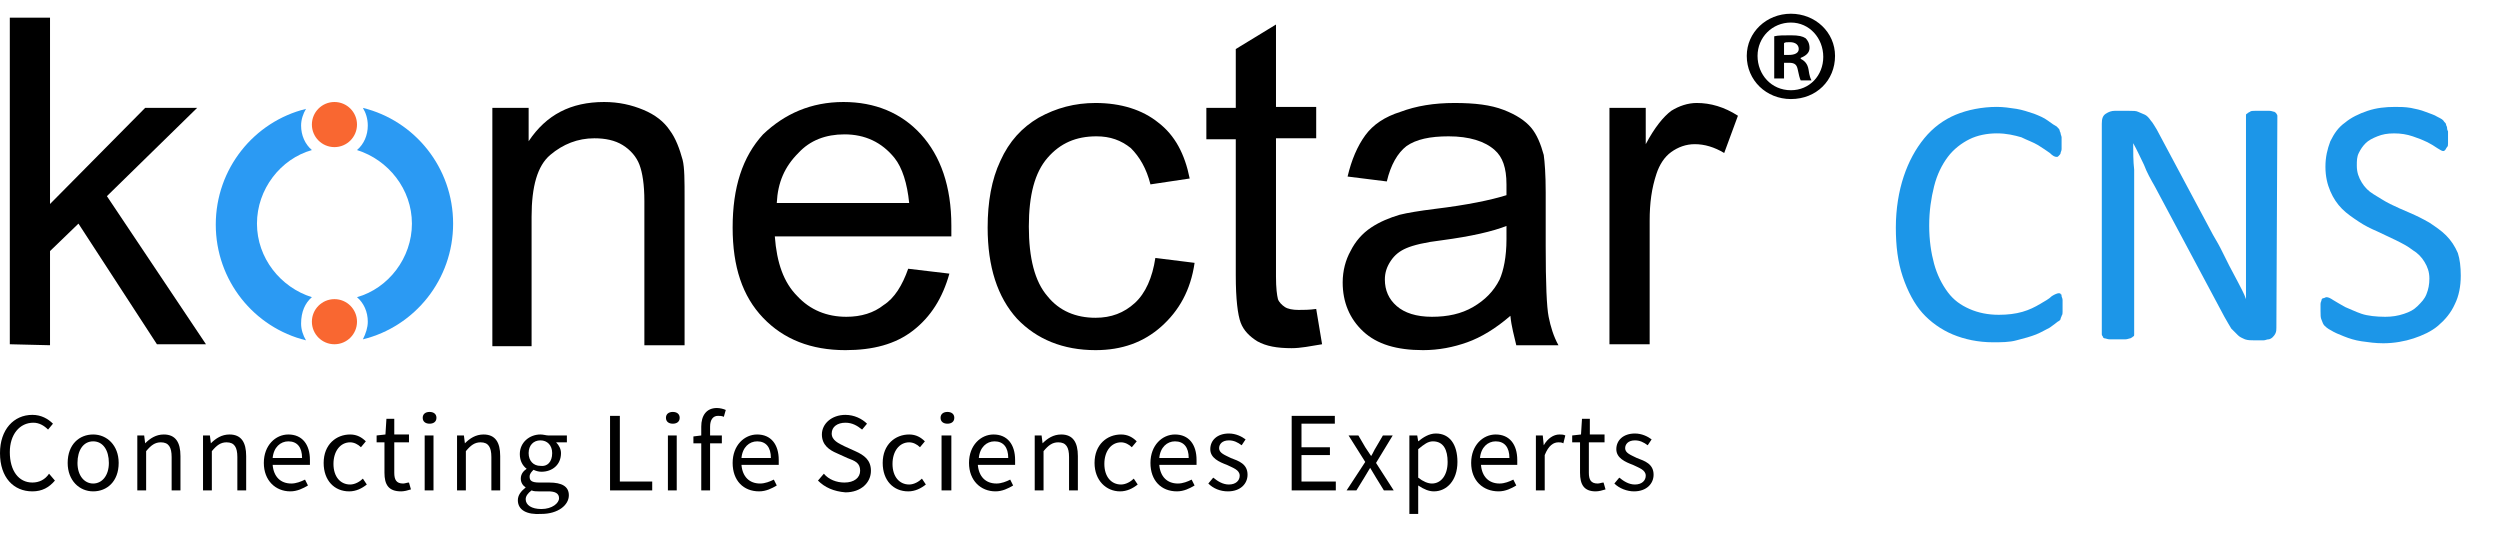 <?xml version="1.0" encoding="utf-8"?>
<!-- Generator: Adobe Illustrator 24.1.1, SVG Export Plug-In . SVG Version: 6.00 Build 0)  -->
<svg version="1.1" id="Layer_1" xmlns="http://www.w3.org/2000/svg" xmlns:xlink="http://www.w3.org/1999/xlink" x="0px" y="0px"
	 width="254.9px" height="56px" viewBox="0 0 254.9 56" style="enable-background:new 0 0 254.9 56;" xml:space="preserve">
<style type="text/css">
	.st0{fill:#F96731;}
	.st1{fill:#2B9AF3;}
	.st2{fill:none;}
	.st3{fill:#1C96E8;}
</style>
<g>
	<g>
		<g>
			<g>
				<path d="M1,35.1V1.8h4.1v19l9.7-9.8h5.3l-9.2,9L21,35.1h-5L8,22.8l-2.9,2.8v9.6L1,35.1L1,35.1z"/>
				<path d="M50.2,35.1V11h3.7v3.4c1.8-2.7,4.3-4,7.7-4c1.5,0,2.8,0.3,4,0.8c1.2,0.5,2.1,1.2,2.7,2.1c0.6,0.8,1,1.9,1.3,3
					c0.2,0.8,0.2,2.1,0.2,4v14.9h-4.1V20.5c0-1.7-0.2-2.9-0.5-3.7s-0.9-1.5-1.7-2s-1.8-0.7-2.9-0.7c-1.7,0-3.2,0.6-4.5,1.7
					c-1.3,1.1-1.9,3.2-1.9,6.3v13.2h-4V35.1z"/>
				<path d="M92.6,27.4l4.2,0.5c-0.7,2.5-1.9,4.4-3.7,5.8c-1.8,1.4-4.1,2-6.9,2c-3.5,0-6.3-1.1-8.4-3.3s-3.1-5.2-3.1-9.2
					c0-4.1,1-7.2,3.1-9.5c2.2-2.1,4.9-3.3,8.2-3.3c3.2,0,5.9,1.1,7.9,3.3S97,19,97,23c0,0.2,0,0.6,0,1.1H79c0.2,2.7,0.9,4.7,2.3,6.1
					c1.3,1.4,3,2.1,5,2.1c1.5,0,2.8-0.4,3.8-1.2C91.2,30.4,92,29.1,92.6,27.4z M79.2,20.7h13.5c-0.2-2-0.7-3.6-1.5-4.6
					c-1.3-1.6-3-2.4-5.1-2.4c-1.9,0-3.5,0.6-4.7,1.9C80,17,79.3,18.6,79.2,20.7z"/>
				<path d="M117.8,26.3l4,0.5c-0.4,2.8-1.6,4.9-3.4,6.5c-1.8,1.6-4,2.4-6.7,2.4c-3.3,0-6-1.1-8-3.2c-2-2.2-3-5.3-3-9.3
					c0-2.6,0.4-4.9,1.3-6.8c0.9-2,2.2-3.4,3.9-4.4c1.8-1,3.7-1.5,5.8-1.5c2.6,0,4.8,0.7,6.4,2c1.7,1.3,2.7,3.2,3.2,5.7l-4,0.6
					c-0.4-1.6-1.1-2.8-2-3.7c-1-0.8-2.1-1.2-3.5-1.2c-2.1,0-3.7,0.7-5,2.2c-1.3,1.5-1.9,3.8-1.9,7s0.6,5.6,1.9,7.1
					c1.2,1.5,2.9,2.2,4.9,2.2c1.6,0,2.9-0.5,4-1.5C116.8,29.9,117.5,28.3,117.8,26.3z"/>
				<path d="M134.2,31.5l0.6,3.6c-1.2,0.2-2.2,0.4-3.1,0.4c-1.5,0-2.6-0.2-3.5-0.7c-0.8-0.5-1.4-1.1-1.7-1.9
					c-0.3-0.8-0.5-2.4-0.5-4.8V14.2h-3V11h3V5l4.1-2.5v8.4h4.1v3.2h-4.1v14.1c0,1.2,0.1,1.9,0.2,2.3c0.1,0.3,0.4,0.6,0.7,0.8
					c0.3,0.2,0.8,0.3,1.4,0.3C132.9,31.6,133.5,31.6,134.2,31.5z"/>
				<path d="M154,32.2c-1.5,1.3-3,2.2-4.4,2.7s-2.9,0.8-4.5,0.8c-2.7,0-4.7-0.6-6.1-1.9c-1.4-1.3-2.1-3-2.1-5c0-1.2,0.3-2.3,0.8-3.2
					c0.5-1,1.2-1.8,2.1-2.4c0.9-0.6,1.9-1,2.9-1.3c0.8-0.2,2-0.4,3.6-0.6c3.3-0.4,5.7-0.9,7.3-1.4c0-0.6,0-0.9,0-1.1
					c0-1.7-0.4-2.8-1.2-3.5c-1-0.9-2.6-1.4-4.7-1.4c-1.9,0-3.3,0.3-4.3,1c-0.9,0.7-1.6,1.9-2,3.6l-4-0.5c0.4-1.7,1-3.1,1.8-4.2
					s2-1.9,3.6-2.4c1.6-0.6,3.4-0.9,5.5-0.9s3.7,0.2,5,0.7s2.2,1.1,2.8,1.8s1,1.7,1.3,2.8c0.1,0.7,0.2,2,0.2,3.8v5.5
					c0,3.8,0.1,6.2,0.3,7.2s0.5,2,1,2.9h-4.3C154.4,34.3,154.1,33.3,154,32.2z M153.7,23c-1.5,0.6-3.7,1.1-6.7,1.5
					c-1.7,0.2-2.9,0.5-3.6,0.8c-0.7,0.3-1.2,0.7-1.6,1.3c-0.4,0.6-0.6,1.2-0.6,1.9c0,1.1,0.4,2,1.2,2.7s2,1.1,3.6,1.1s3-0.3,4.2-1
					c1.2-0.7,2.1-1.6,2.7-2.8c0.4-0.9,0.7-2.3,0.7-4.1V23H153.7z"/>
				<path d="M164.1,35.1V11h3.7v3.7c0.9-1.7,1.8-2.8,2.6-3.4c0.8-0.5,1.7-0.8,2.6-0.8c1.4,0,2.8,0.4,4.2,1.3l-1.4,3.8
					c-1-0.6-2-0.9-3-0.9c-0.9,0-1.7,0.3-2.4,0.8c-0.7,0.5-1.2,1.3-1.5,2.2c-0.5,1.5-0.7,3-0.7,4.8v12.6
					C168.2,35.1,164.1,35.1,164.1,35.1z"/>
				<g>
					<circle class="st0" cx="34.1" cy="32.8" r="2.3"/>
					<circle class="st0" cx="34.1" cy="12.7" r="2.3"/>
					<path class="st1" d="M31.8,30.3c-3.2-1-5.6-4-5.6-7.5s2.4-6.6,5.6-7.5c-0.7-0.6-1.1-1.5-1.1-2.5c0-0.6,0.2-1.2,0.5-1.7l0,0
						c-5.3,1.3-9.2,6.1-9.2,11.8s3.9,10.5,9.2,11.8l0,0c-0.3-0.5-0.5-1.1-0.5-1.7C30.7,31.8,31.1,30.9,31.8,30.3z"/>
					<path class="st1" d="M37,11c0.3,0.5,0.5,1.1,0.5,1.8c0,1-0.4,1.9-1.1,2.5c3.2,1,5.6,4,5.6,7.5s-2.4,6.6-5.6,7.5
						c0.7,0.6,1.1,1.5,1.1,2.5c0,0.6-0.2,1.2-0.5,1.8c5.3-1.3,9.2-6.1,9.2-11.8S42.3,12.3,37,11z"/>
				</g>
			</g>
			<g>
				<rect x="177.2" y="5.7" class="st2" width="3.2" height="4.7"/>
			</g>
		</g>
		<g>
			<g>
				<g>
					<path class="st3" d="M210.3,31.3c0,0.2,0,0.4,0,0.5s0,0.3-0.1,0.4c0,0.1-0.1,0.2-0.1,0.3s-0.1,0.2-0.3,0.3
						c-0.1,0.1-0.4,0.3-0.8,0.6c-0.4,0.2-0.9,0.5-1.4,0.7s-1.2,0.4-2,0.6c-0.7,0.2-1.6,0.2-2.4,0.2c-1.5,0-2.9-0.3-4.1-0.8
						c-1.2-0.5-2.3-1.3-3.1-2.2s-1.5-2.2-2-3.7s-0.7-3.1-0.7-5s0.3-3.7,0.8-5.2s1.2-2.8,2.1-3.9s2-1.9,3.2-2.4s2.7-0.8,4.2-0.8
						c0.7,0,1.3,0.1,2,0.2c0.6,0.1,1.2,0.3,1.8,0.5c0.5,0.2,1,0.4,1.4,0.7s0.7,0.5,0.9,0.6c0.2,0.2,0.3,0.3,0.3,0.4
						c0,0.1,0.1,0.2,0.1,0.3s0.1,0.3,0.1,0.4c0,0.2,0,0.3,0,0.6c0,0.2,0,0.4,0,0.6s-0.1,0.3-0.1,0.4s-0.1,0.2-0.2,0.3
						c-0.1,0.1-0.1,0.1-0.2,0.1c-0.2,0-0.4-0.1-0.7-0.4c-0.3-0.2-0.7-0.5-1.2-0.8s-1.1-0.5-1.7-0.8c-0.7-0.2-1.5-0.4-2.5-0.4
						s-2,0.2-2.8,0.6s-1.6,1-2.2,1.8c-0.6,0.8-1.1,1.8-1.4,3c-0.3,1.2-0.5,2.5-0.5,4s0.2,2.8,0.5,3.9s0.8,2.1,1.4,2.9
						c0.6,0.8,1.3,1.3,2.2,1.7c0.9,0.4,1.9,0.6,3,0.6c0.9,0,1.7-0.1,2.4-0.3c0.7-0.2,1.3-0.5,1.8-0.8s0.9-0.5,1.2-0.8
						c0.3-0.2,0.6-0.3,0.7-0.3c0.1,0,0.2,0,0.2,0.1c0.1,0,0.1,0.1,0.1,0.2s0.1,0.2,0.1,0.4S210.3,31.1,210.3,31.3z"/>
					<path class="st3" d="M232.1,33.4c0,0.2,0,0.4-0.1,0.6c-0.1,0.2-0.2,0.3-0.3,0.4c-0.1,0.1-0.3,0.2-0.4,0.2
						c-0.2,0-0.3,0.1-0.5,0.1h-1c-0.3,0-0.6,0-0.9-0.1c-0.2-0.1-0.5-0.2-0.7-0.4s-0.4-0.4-0.7-0.7c-0.2-0.3-0.4-0.7-0.7-1.2
						L219.7,19c-0.4-0.7-0.8-1.4-1.1-2.2c-0.4-0.8-0.7-1.5-1.1-2.2l0,0c0,0.9,0,1.8,0.1,2.7c0,0.9,0,1.8,0,2.7v14.1
						c0,0.1,0,0.2-0.1,0.2c-0.1,0.1-0.1,0.1-0.3,0.2c-0.1,0-0.3,0.1-0.5,0.1s-0.4,0-0.8,0s-0.6,0-0.8,0s-0.4-0.1-0.5-0.1
						s-0.2-0.1-0.2-0.2c-0.1-0.1-0.1-0.2-0.1-0.2V12.6c0-0.5,0.1-0.8,0.4-1s0.6-0.3,0.9-0.3h1.5c0.4,0,0.7,0,0.9,0.1
						s0.5,0.2,0.7,0.3s0.4,0.3,0.6,0.6c0.2,0.2,0.4,0.6,0.6,0.9l5.5,10.3c0.3,0.6,0.7,1.2,1,1.8c0.3,0.6,0.6,1.2,0.9,1.8
						c0.3,0.6,0.6,1.1,0.9,1.7s0.6,1.1,0.8,1.7l0,0c0-1,0-1.9,0-3c0-1,0-2,0-3V11.8c0-0.1,0-0.2,0.1-0.2c0.1-0.1,0.1-0.1,0.3-0.2
						c0.1-0.1,0.3-0.1,0.5-0.1s0.5,0,0.8,0s0.5,0,0.7,0s0.4,0.1,0.5,0.1c0.1,0.1,0.2,0.1,0.2,0.2c0.1,0.1,0.1,0.2,0.1,0.2
						L232.1,33.4L232.1,33.4z"/>
					<path class="st3" d="M250.9,28.1c0,1.1-0.2,2.1-0.6,2.9c-0.4,0.9-1,1.6-1.7,2.2s-1.6,1-2.5,1.3s-2,0.5-3.1,0.5
						c-0.8,0-1.5-0.1-2.2-0.2s-1.3-0.3-1.8-0.5s-1-0.4-1.3-0.6c-0.4-0.2-0.6-0.4-0.7-0.5c-0.1-0.1-0.2-0.3-0.3-0.6
						c-0.1-0.2-0.1-0.5-0.1-0.9c0-0.3,0-0.5,0-0.7s0.1-0.3,0.1-0.4s0.1-0.2,0.2-0.2c0.1,0,0.2-0.1,0.3-0.1c0.2,0,0.4,0.1,0.7,0.3
						s0.7,0.4,1.2,0.7c0.5,0.2,1.1,0.5,1.7,0.7c0.6,0.2,1.5,0.3,2.4,0.3c0.7,0,1.3-0.1,1.9-0.3c0.6-0.2,1-0.4,1.4-0.8
						s0.7-0.7,0.9-1.2s0.3-1,0.3-1.6c0-0.7-0.2-1.2-0.5-1.7s-0.7-0.9-1.2-1.2c-0.5-0.4-1.1-0.7-1.7-1s-1.3-0.6-1.9-0.9
						c-0.7-0.3-1.3-0.6-1.9-1c-0.6-0.4-1.2-0.8-1.7-1.3s-0.9-1.1-1.2-1.8c-0.3-0.7-0.5-1.5-0.5-2.5s0.2-1.8,0.5-2.6
						c0.4-0.8,0.8-1.4,1.5-1.9c0.6-0.5,1.4-0.9,2.3-1.2c0.9-0.3,1.8-0.4,2.8-0.4c0.5,0,1,0,1.6,0.1c0.5,0.1,1,0.2,1.5,0.4
						s0.9,0.3,1.2,0.5c0.4,0.2,0.6,0.3,0.7,0.5c0.1,0.1,0.2,0.2,0.2,0.3s0.1,0.2,0.1,0.3s0,0.2,0.1,0.4c0,0.1,0,0.3,0,0.6
						c0,0.2,0,0.4,0,0.6c0,0.2,0,0.3-0.1,0.4s-0.1,0.2-0.2,0.3s-0.1,0.1-0.2,0.1c-0.1,0-0.3-0.1-0.6-0.3s-0.6-0.4-1-0.6
						c-0.4-0.2-0.9-0.4-1.5-0.6s-1.2-0.3-1.9-0.3s-1.2,0.1-1.7,0.3s-0.9,0.4-1.2,0.7s-0.5,0.6-0.7,1c-0.2,0.4-0.2,0.8-0.2,1.3
						c0,0.7,0.2,1.2,0.5,1.7s0.7,0.9,1.2,1.2s1.1,0.7,1.7,1c0.6,0.3,1.3,0.6,2,0.9s1.3,0.6,2,1c0.6,0.4,1.2,0.8,1.7,1.3
						s0.9,1.1,1.2,1.8C250.8,26.4,250.9,27.2,250.9,28.1z"/>
				</g>
			</g>
		</g>
	</g>
	<g>
		<path d="M187.1,5.7c0,2.5-1.9,4.4-4.5,4.4c-2.5,0-4.5-1.9-4.5-4.4c0-2.4,2-4.3,4.5-4.3C185.1,1.4,187.1,3.3,187.1,5.7z M179.2,5.7
			c0,1.9,1.4,3.5,3.4,3.5c1.9,0,3.3-1.5,3.3-3.4s-1.4-3.5-3.3-3.5C180.7,2.3,179.2,3.8,179.2,5.7z M181.9,8h-1V3.7
			c0.4-0.1,1-0.1,1.7-0.1c0.8,0,1.2,0.1,1.5,0.3c0.2,0.2,0.4,0.5,0.4,1s-0.4,0.8-0.9,1V6c0.4,0.2,0.7,0.5,0.8,1.1
			c0.1,0.7,0.2,0.9,0.3,1.1h-1.1c-0.1-0.2-0.2-0.6-0.3-1.1s-0.3-0.7-0.9-0.7h-0.5V8z M181.9,5.6h0.5c0.6,0,1-0.2,1-0.6
			s-0.3-0.7-0.9-0.7c-0.3,0-0.5,0-0.6,0.1V5.6z"/>
	</g>
</g>
<g>
	<path d="M0,46.2c0-2.4,1.4-3.9,3.3-3.9c0.9,0,1.6,0.4,2.1,0.9l-0.5,0.6c-0.4-0.4-0.9-0.7-1.5-0.7c-1.4,0-2.4,1.2-2.4,3
		c0,1.9,0.9,3.1,2.3,3.1c0.7,0,1.3-0.3,1.7-0.9L5.6,49c-0.6,0.7-1.3,1.1-2.3,1.1C1.4,50.1,0,48.7,0,46.2z"/>
	<path d="M6.9,47.2c0-1.9,1.2-2.9,2.6-2.9c1.4,0,2.6,1.1,2.6,2.9c0,1.9-1.2,2.9-2.6,2.9C8.1,50.1,6.9,49,6.9,47.2z M11.1,47.2
		c0-1.3-0.6-2.2-1.6-2.2c-1,0-1.6,0.9-1.6,2.2c0,1.3,0.7,2.1,1.6,2.1C10.4,49.3,11.1,48.5,11.1,47.2z"/>
	<path d="M13.9,44.4h0.8l0.1,0.8h0c0.5-0.5,1.1-0.9,1.9-0.9c1.2,0,1.7,0.8,1.7,2.2V50h-0.9v-3.4c0-1-0.3-1.5-1.1-1.5
		c-0.6,0-1,0.3-1.5,0.9v4h-0.9V44.4z"/>
	<path d="M20.6,44.4h0.8l0.1,0.8h0c0.5-0.5,1.1-0.9,1.9-0.9c1.2,0,1.7,0.8,1.7,2.2V50h-0.9v-3.4c0-1-0.3-1.5-1.1-1.5
		c-0.6,0-1,0.3-1.5,0.9v4h-0.9V44.4z"/>
	<path d="M26.9,47.2c0-1.8,1.2-2.9,2.5-2.9c1.4,0,2.2,1,2.2,2.6c0,0.2,0,0.4,0,0.5h-3.8c0.1,1.2,0.8,1.9,1.9,1.9
		c0.5,0,1-0.2,1.4-0.4l0.3,0.6c-0.5,0.3-1.1,0.6-1.8,0.6C28.1,50.1,26.9,49,26.9,47.2z M30.8,46.7c0-1.1-0.5-1.7-1.4-1.7
		c-0.8,0-1.5,0.6-1.6,1.7H30.8z"/>
	<path d="M33,47.2c0-1.9,1.3-2.9,2.7-2.9c0.7,0,1.2,0.3,1.6,0.7l-0.5,0.6c-0.3-0.3-0.7-0.5-1.1-0.5c-1,0-1.7,0.9-1.7,2.2
		c0,1.3,0.7,2.1,1.7,2.1c0.5,0,1-0.3,1.3-0.6l0.4,0.6c-0.5,0.4-1.1,0.7-1.8,0.7C34.1,50.1,33,49,33,47.2z"/>
	<path d="M39.2,48.2v-3.1h-0.8v-0.7l0.9-0.1l0.1-1.6h0.8v1.6h1.5v0.8h-1.5v3.1c0,0.7,0.2,1.1,0.9,1.1c0.2,0,0.4-0.1,0.6-0.1l0.2,0.7
		c-0.3,0.1-0.7,0.2-1,0.2C39.6,50.1,39.2,49.4,39.2,48.2z"/>
	<path d="M43.1,42.6c0-0.4,0.3-0.6,0.7-0.6c0.4,0,0.7,0.2,0.7,0.6c0,0.4-0.3,0.6-0.7,0.6C43.4,43.2,43.1,43,43.1,42.6z M43.3,44.4
		h0.9V50h-0.9V44.4z"/>
	<path d="M46.5,44.4h0.8l0.1,0.8h0c0.5-0.5,1.1-0.9,1.9-0.9c1.2,0,1.7,0.8,1.7,2.2V50h-0.9v-3.4c0-1-0.3-1.5-1.1-1.5
		c-0.6,0-1,0.3-1.5,0.9v4h-0.9V44.4z"/>
	<path d="M52.8,51c0-0.5,0.3-0.9,0.8-1.3v0c-0.3-0.2-0.5-0.5-0.5-0.9c0-0.5,0.3-0.8,0.6-1v0c-0.4-0.3-0.7-0.8-0.7-1.5
		c0-1.2,1-2,2.1-2c0.3,0,0.6,0.1,0.8,0.1h1.9v0.7h-1.1c0.3,0.3,0.5,0.7,0.5,1.1c0,1.2-0.9,1.9-2,1.9c-0.3,0-0.6-0.1-0.8-0.2
		c-0.2,0.2-0.4,0.4-0.4,0.7c0,0.4,0.2,0.6,1,0.6H56c1.3,0,2,0.4,2,1.3c0,1-1.1,1.9-2.8,1.9C53.7,52.5,52.8,52,52.8,51z M57,50.8
		c0-0.5-0.4-0.7-1.1-0.7h-1c-0.2,0-0.5,0-0.7-0.1c-0.4,0.3-0.6,0.6-0.6,0.9c0,0.6,0.6,1,1.6,1C56.3,51.9,57,51.3,57,50.8z
		 M56.3,46.2c0-0.8-0.5-1.3-1.2-1.3c-0.7,0-1.2,0.5-1.2,1.3s0.5,1.3,1.2,1.3C55.8,47.6,56.3,47.1,56.3,46.2z"/>
	<path d="M62.2,42.4h1v6.7h3.3V50h-4.3V42.4z"/>
	<path d="M67.9,42.6c0-0.4,0.3-0.6,0.7-0.6c0.4,0,0.7,0.2,0.7,0.6c0,0.4-0.3,0.6-0.7,0.6C68.2,43.2,67.9,43,67.9,42.6z M68.1,44.4
		H69V50h-0.9V44.4z"/>
	<path d="M71.5,45.2h-0.8v-0.7l0.8-0.1v-0.9c0-1.1,0.5-1.9,1.6-1.9c0.3,0,0.7,0.1,0.9,0.2l-0.2,0.7c-0.2-0.1-0.4-0.1-0.6-0.1
		c-0.5,0-0.8,0.4-0.8,1.1v0.9h1.2v0.8h-1.2V50h-0.9V45.2z"/>
	<path d="M74.7,47.2c0-1.8,1.2-2.9,2.5-2.9c1.4,0,2.2,1,2.2,2.6c0,0.2,0,0.4,0,0.5h-3.8c0.1,1.2,0.8,1.9,1.9,1.9
		c0.5,0,1-0.2,1.4-0.4l0.3,0.6c-0.5,0.3-1.1,0.6-1.8,0.6C75.8,50.1,74.7,49,74.7,47.2z M78.6,46.7c0-1.1-0.5-1.7-1.4-1.7
		c-0.8,0-1.5,0.6-1.6,1.7H78.6z"/>
	<path d="M83.4,49l0.6-0.7c0.5,0.6,1.3,0.9,2.1,0.9c1,0,1.6-0.5,1.6-1.2c0-0.8-0.5-1-1.3-1.3l-1.1-0.5c-0.7-0.3-1.5-0.8-1.5-1.9
		c0-1.1,1-2,2.4-2c0.9,0,1.7,0.4,2.2,0.9l-0.5,0.6c-0.5-0.4-1-0.7-1.7-0.7c-0.8,0-1.4,0.4-1.4,1.1c0,0.7,0.7,1,1.3,1.3l1.1,0.5
		c0.9,0.4,1.6,0.9,1.6,2c0,1.2-1,2.2-2.6,2.2C85,50.1,84.1,49.7,83.4,49z"/>
	<path d="M90,47.2c0-1.9,1.3-2.9,2.7-2.9c0.7,0,1.2,0.3,1.6,0.7l-0.5,0.6c-0.3-0.3-0.7-0.5-1.1-0.5c-1,0-1.7,0.9-1.7,2.2
		c0,1.3,0.7,2.1,1.7,2.1c0.5,0,1-0.3,1.3-0.6l0.4,0.6c-0.5,0.4-1.1,0.7-1.8,0.7C91.1,50.1,90,49,90,47.2z"/>
	<path d="M95.9,42.6c0-0.4,0.3-0.6,0.7-0.6s0.7,0.2,0.7,0.6c0,0.4-0.3,0.6-0.7,0.6S95.9,43,95.9,42.6z M96,44.4H97V50H96V44.4z"/>
	<path d="M98.8,47.2c0-1.8,1.2-2.9,2.5-2.9c1.4,0,2.2,1,2.2,2.6c0,0.2,0,0.4,0,0.5h-3.8c0.1,1.2,0.8,1.9,1.9,1.9
		c0.5,0,1-0.2,1.4-0.4l0.3,0.6c-0.5,0.3-1.1,0.6-1.8,0.6C100,50.1,98.8,49,98.8,47.2z M102.8,46.7c0-1.1-0.5-1.7-1.4-1.7
		c-0.8,0-1.5,0.6-1.6,1.7H102.8z"/>
	<path d="M105.4,44.4h0.8l0.1,0.8h0c0.5-0.5,1.1-0.9,1.9-0.9c1.2,0,1.7,0.8,1.7,2.2V50h-0.9v-3.4c0-1-0.3-1.5-1.1-1.5
		c-0.6,0-1,0.3-1.5,0.9v4h-0.9V44.4z"/>
	<path d="M111.6,47.2c0-1.9,1.3-2.9,2.7-2.9c0.7,0,1.2,0.3,1.6,0.7l-0.5,0.6c-0.3-0.3-0.7-0.5-1.1-0.5c-1,0-1.7,0.9-1.7,2.2
		c0,1.3,0.7,2.1,1.7,2.1c0.5,0,1-0.3,1.3-0.6l0.4,0.6c-0.5,0.4-1.1,0.7-1.8,0.7C112.8,50.1,111.6,49,111.6,47.2z"/>
	<path d="M117.3,47.2c0-1.8,1.2-2.9,2.5-2.9c1.4,0,2.2,1,2.2,2.6c0,0.2,0,0.4,0,0.5h-3.8c0.1,1.2,0.8,1.9,1.9,1.9
		c0.5,0,1-0.2,1.4-0.4l0.3,0.6c-0.5,0.3-1.1,0.6-1.8,0.6C118.4,50.1,117.3,49,117.3,47.2z M121.2,46.7c0-1.1-0.5-1.7-1.4-1.7
		c-0.8,0-1.5,0.6-1.6,1.7H121.2z"/>
	<path d="M123.2,49.3l0.5-0.6c0.5,0.4,1,0.7,1.6,0.7c0.7,0,1.1-0.4,1.1-0.9c0-0.6-0.7-0.8-1.3-1.1c-0.8-0.3-1.7-0.7-1.7-1.6
		c0-0.9,0.7-1.6,1.9-1.6c0.7,0,1.3,0.3,1.7,0.6l-0.4,0.6c-0.4-0.3-0.8-0.5-1.3-0.5c-0.7,0-1,0.4-1,0.8c0,0.5,0.6,0.7,1.2,1
		c0.8,0.3,1.7,0.6,1.7,1.7c0,0.9-0.7,1.7-2,1.7C124.4,50.1,123.7,49.8,123.2,49.3z"/>
	<path d="M131.8,42.4h4.3v0.8h-3.4v2.4h2.9v0.8h-2.9v2.7h3.5V50h-4.5V42.4z"/>
	<path d="M139.2,47.1l-1.7-2.7h1l0.7,1.2c0.2,0.3,0.4,0.6,0.6,0.9h0c0.2-0.3,0.3-0.6,0.5-0.9l0.7-1.2h1l-1.7,2.8l1.8,2.8h-1
		l-0.8-1.3c-0.2-0.3-0.4-0.7-0.6-1h0c-0.2,0.3-0.4,0.7-0.6,1l-0.8,1.3h-1L139.2,47.1z"/>
	<path d="M143.7,44.4h0.8l0.1,0.6h0c0.5-0.4,1.1-0.8,1.8-0.8c1.4,0,2.2,1.1,2.2,2.9c0,1.9-1.1,3-2.4,3c-0.5,0-1-0.2-1.6-0.6l0,1v1.9
		h-0.9V44.4z M147.6,47.1c0-1.2-0.4-2.1-1.5-2.1c-0.5,0-0.9,0.3-1.5,0.8v2.9c0.5,0.4,1,0.6,1.4,0.6
		C146.9,49.3,147.6,48.5,147.6,47.1z"/>
	<path d="M150,47.2c0-1.8,1.2-2.9,2.5-2.9c1.4,0,2.2,1,2.2,2.6c0,0.2,0,0.4,0,0.5H151c0.1,1.2,0.8,1.9,1.9,1.9c0.5,0,1-0.2,1.4-0.4
		l0.3,0.6c-0.5,0.3-1.1,0.6-1.8,0.6C151.2,50.1,150,49,150,47.2z M153.9,46.7c0-1.1-0.5-1.7-1.4-1.7c-0.8,0-1.5,0.6-1.6,1.7H153.9z"
		/>
	<path d="M156.5,44.4h0.8l0.1,1h0c0.4-0.7,1-1.1,1.6-1.1c0.2,0,0.4,0,0.6,0.1l-0.2,0.8c-0.2-0.1-0.3-0.1-0.5-0.1
		c-0.5,0-1,0.3-1.4,1.3V50h-0.9V44.4z"/>
	<path d="M161.1,48.2v-3.1h-0.8v-0.7l0.9-0.1l0.1-1.6h0.8v1.6h1.5v0.8H162v3.1c0,0.7,0.2,1.1,0.9,1.1c0.2,0,0.4-0.1,0.6-0.1l0.2,0.7
		c-0.3,0.1-0.7,0.2-1,0.2C161.5,50.1,161.1,49.4,161.1,48.2z"/>
	<path d="M164.6,49.3l0.5-0.6c0.5,0.4,1,0.7,1.6,0.7c0.7,0,1.1-0.4,1.1-0.9c0-0.6-0.7-0.8-1.3-1.1c-0.8-0.3-1.7-0.7-1.7-1.6
		c0-0.9,0.7-1.6,1.9-1.6c0.7,0,1.3,0.3,1.7,0.6l-0.4,0.6c-0.4-0.3-0.8-0.5-1.3-0.5c-0.7,0-1,0.4-1,0.8c0,0.5,0.6,0.7,1.2,1
		c0.8,0.3,1.7,0.6,1.7,1.7c0,0.9-0.7,1.7-2,1.7C165.9,50.1,165.1,49.8,164.6,49.3z"/>
</g>
</svg>

